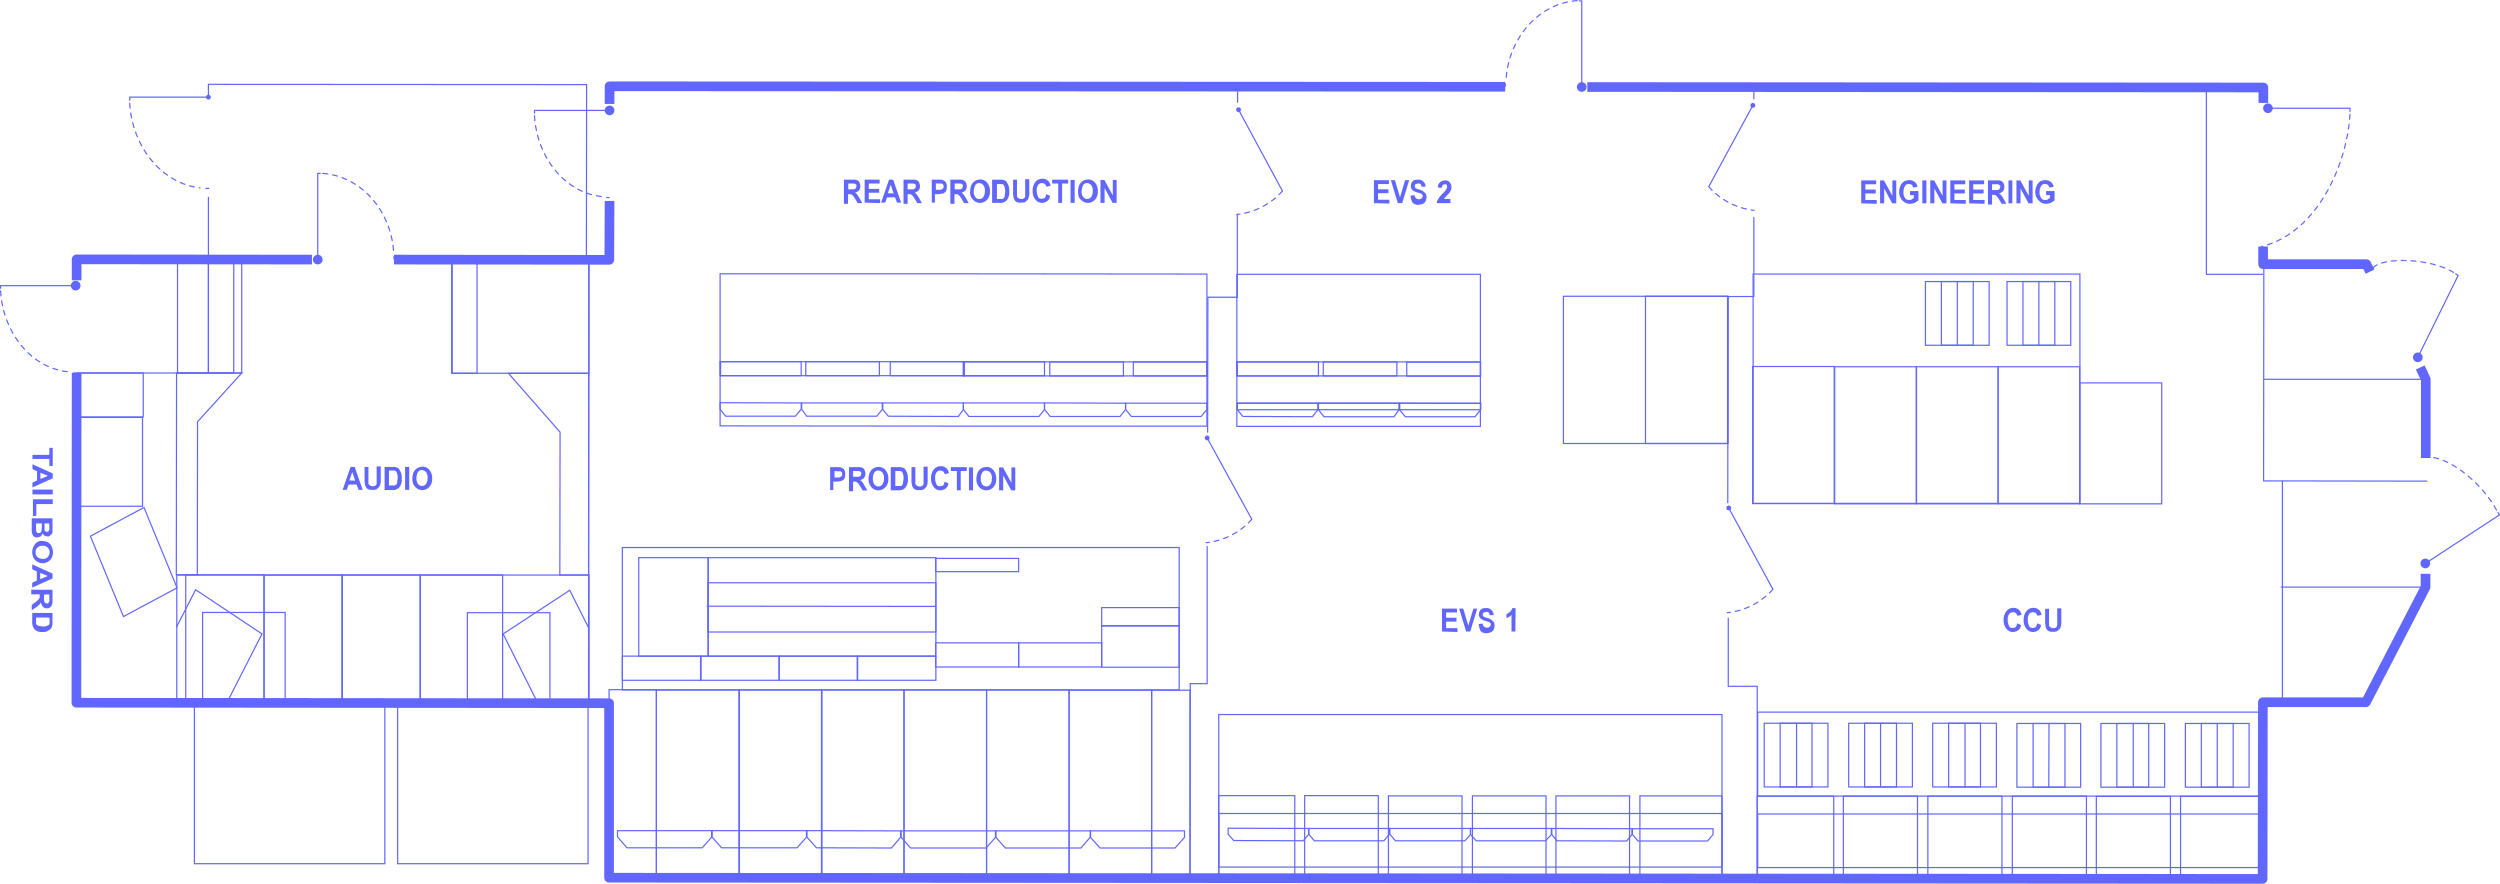 <svg id="_1" data-name=" 1" xmlns="http://www.w3.org/2000/svg" viewBox="0 0 1035.8 366.15"><title>HD7 H</title><line x1="31.35" y1="118.35" x2="31.35" y2="118.35" style="fill:none;stroke:#6166ff;stroke-linecap:round;stroke-linejoin:round;stroke-width:4px"/><line x1="31.35" y1="118.35" x2="0.25" y2="118.35" style="fill:none;stroke:#6166ff;stroke-miterlimit:10;stroke-width:0.5px"/><path d="M118.1,167.8h1" transform="translate(-87.75 -13.25)" style="fill:none;stroke:#6166ff;stroke-linecap:round;stroke-miterlimit:10;stroke-width:0.5px"/><path d="M88,133.8c1,17.7,13,32,28,33.5" transform="translate(-87.75 -13.25)" style="fill:none;stroke:#6166ff;stroke-linecap:round;stroke-miterlimit:10;stroke-width:0.5px;stroke-dasharray:2.047,2.047"/><path d="M88,131.6v1.1" transform="translate(-87.75 -13.25)" style="fill:none;stroke:#6166ff;stroke-linecap:round;stroke-miterlimit:10;stroke-width:0.5px"/><line x1="131.65" y1="107.55" x2="131.65" y2="107.55" style="fill:none;stroke:#6166ff;stroke-linecap:round;stroke-linejoin:round;stroke-width:4px"/><line x1="131.65" y1="107.55" x2="131.65" y2="71.85" style="fill:none;stroke:#6166ff;stroke-miterlimit:10;stroke-width:0.5px"/><path d="M251,119.5v1.1" transform="translate(-87.75 -13.25)" style="fill:none;stroke:#6166ff;stroke-linecap:round;stroke-miterlimit:10;stroke-width:0.5px"/><path d="M221.5,85.1c15.5,1.1,28,14.9,29.3,32" transform="translate(-87.75 -13.25)" style="fill:none;stroke:#6166ff;stroke-linecap:round;stroke-miterlimit:10;stroke-width:0.5px;stroke-dasharray:2.047,2.047"/><path d="M219.4,85.1h1" transform="translate(-87.75 -13.25)" style="fill:none;stroke:#6166ff;stroke-linecap:round;stroke-miterlimit:10;stroke-width:0.5px"/><line x1="252.55" y1="45.75" x2="252.55" y2="45.75" style="fill:none;stroke:#6166ff;stroke-linecap:round;stroke-linejoin:round;stroke-width:4px"/><line x1="252.55" y1="45.75" x2="221.45" y2="45.75" style="fill:none;stroke:#6166ff;stroke-miterlimit:10;stroke-width:0.5px"/><path d="M339.1,95.1h1" transform="translate(-87.75 -13.25)" style="fill:none;stroke:#6166ff;stroke-linecap:round;stroke-miterlimit:10;stroke-width:0.5px"/><path d="M309.2,61.2c1,17.7,13,32,28,33.5" transform="translate(-87.75 -13.25)" style="fill:none;stroke:#6166ff;stroke-linecap:round;stroke-miterlimit:10;stroke-width:0.5px;stroke-dasharray:2.047,2.047"/><path d="M309.2,59v1.1" transform="translate(-87.75 -13.25)" style="fill:none;stroke:#6166ff;stroke-linecap:round;stroke-miterlimit:10;stroke-width:0.5px"/><line x1="655.35" y1="36.05" x2="655.35" y2="36.05" style="fill:none;stroke:#6166ff;stroke-linecap:round;stroke-linejoin:round;stroke-width:4px"/><line x1="655.35" y1="36.05" x2="655.35" y2="0.35" style="fill:none;stroke:#6166ff;stroke-miterlimit:10;stroke-width:0.5px"/><path d="M711.4,47.9V49" transform="translate(-87.75 -13.25)" style="fill:none;stroke:#6166ff;stroke-linecap:round;stroke-miterlimit:10;stroke-width:0.5px"/><path d="M741.2,13.5c-15.5,1.1-28,14.8-29.4,31.9" transform="translate(-87.75 -13.25)" style="fill:none;stroke:#6166ff;stroke-linecap:round;stroke-miterlimit:10;stroke-width:0.5px;stroke-dasharray:2.047,2.047"/><path d="M743.1,13.6h-1" transform="translate(-87.75 -13.25)" style="fill:none;stroke:#6166ff;stroke-linecap:round;stroke-miterlimit:10;stroke-width:0.5px"/><line x1="939.65" y1="44.85" x2="939.65" y2="44.85" style="fill:none;stroke:#6166ff;stroke-linecap:round;stroke-linejoin:round;stroke-width:4px"/><line x1="939.65" y1="44.85" x2="973.65" y2="44.85" style="fill:none;stroke:#6166ff;stroke-miterlimit:10;stroke-width:0.5px"/><path d="M1061.4,60.6c-1,19.3-12.7,48.8-36.6,54.8" transform="translate(-87.75 -13.25)" style="fill:none;stroke:#6166ff;stroke-linecap:round;stroke-miterlimit:10;stroke-width:0.5px;stroke-dasharray:2.047,2.047"/><path d="M1061.4,58.1v1.3" transform="translate(-87.75 -13.25)" style="fill:none;stroke:#6166ff;stroke-linecap:round;stroke-miterlimit:10;stroke-width:0.5px"/><line x1="1001.75" y1="148.05" x2="1001.75" y2="148.05" style="fill:none;stroke:#6166ff;stroke-linecap:round;stroke-linejoin:round;stroke-width:4px"/><line x1="1001.75" y1="148.05" x2="1018.45" y2="114.15" style="fill:none;stroke:#6166ff;stroke-miterlimit:10;stroke-width:0.5px"/><path d="M1104.3,126.1c-9.3-5.8-29.1-6.5-33.2-2" transform="translate(-87.75 -13.25)" style="fill:none;stroke:#6166ff;stroke-linecap:round;stroke-miterlimit:10;stroke-width:0.5px;stroke-dasharray:2.047,2.047"/><path d="M1106.2,127.4c-.2-.2-.6-.4-1-.7" transform="translate(-87.75 -13.25)" style="fill:none;stroke:#6166ff;stroke-linecap:round;stroke-miterlimit:10;stroke-width:0.5px"/><line x1="1004.85" y1="233.45" x2="1004.85" y2="233.45" style="fill:none;stroke:#6166ff;stroke-linecap:round;stroke-linejoin:round;stroke-width:4px"/><line x1="1004.85" y1="233.45" x2="1035.55" y2="213.35" style="fill:none;stroke:#6166ff;stroke-miterlimit:10;stroke-width:0.5px"/><path d="M1122.1,224.6c-5.4-10.4-19-22-28.4-22" transform="translate(-87.75 -13.25)" style="fill:none;stroke:#6166ff;stroke-linecap:round;stroke-miterlimit:10;stroke-width:0.5px;stroke-dasharray:2.047,2.047"/><path d="M1123.3,226.6a5.42,5.42,0,0,1-.6-1.1" transform="translate(-87.75 -13.25)" style="fill:none;stroke:#6166ff;stroke-linecap:round;stroke-miterlimit:10;stroke-width:0.5px"/><line x1="86.35" y1="40.25" x2="86.35" y2="40.25" style="fill:none;stroke:#6166ff;stroke-linecap:round;stroke-linejoin:round;stroke-width:2px"/><line x1="86.35" y1="40.25" x2="53.75" y2="40.25" style="fill:none;stroke:#6166ff;stroke-miterlimit:10;stroke-width:0.5px"/><path d="M173,91.3h1.2" transform="translate(-87.75 -13.25)" style="fill:none;stroke:#6166ff;stroke-linecap:round;stroke-miterlimit:10;stroke-width:0.5px"/><path d="M141.5,56c1,18.4,13.6,33.3,29.1,35.1" transform="translate(-87.75 -13.25)" style="fill:none;stroke:#6166ff;stroke-linecap:round;stroke-miterlimit:10;stroke-width:0.5px;stroke-dasharray:2.047,2.047"/><path d="M141.5,53.5v1.3" transform="translate(-87.75 -13.25)" style="fill:none;stroke:#6166ff;stroke-linecap:round;stroke-miterlimit:10;stroke-width:0.5px"/><line x1="513.15" y1="45.45" x2="513.15" y2="45.45" style="fill:none;stroke:#6166ff;stroke-linecap:round;stroke-linejoin:round;stroke-width:2px"/><line x1="513.15" y1="45.45" x2="531.35" y2="79.15" style="fill:none;stroke:#6166ff;stroke-miterlimit:10;stroke-width:0.5px"/><path d="M619.1,92.4a29.29,29.29,0,0,1-18.9,9.7" transform="translate(-87.75 -13.25)" style="fill:none;stroke:#6166ff;stroke-linecap:round;stroke-miterlimit:10;stroke-width:0.5px;stroke-dasharray:2.047,2.047"/><line x1="500.15" y1="181.45" x2="500.15" y2="181.45" style="fill:none;stroke:#6166ff;stroke-linecap:round;stroke-linejoin:round;stroke-width:2px"/><line x1="500.15" y1="181.45" x2="518.65" y2="215.15" style="fill:none;stroke:#6166ff;stroke-miterlimit:10;stroke-width:0.5px"/><path d="M606.4,228.4a29.29,29.29,0,0,1-18.9,9.7" transform="translate(-87.75 -13.25)" style="fill:none;stroke:#6166ff;stroke-linecap:round;stroke-miterlimit:10;stroke-width:0.5px;stroke-dasharray:2.047,2.047"/><line x1="716.25" y1="210.45" x2="716.25" y2="210.45" style="fill:none;stroke:#6166ff;stroke-linecap:round;stroke-linejoin:round;stroke-width:2px"/><line x1="716.25" y1="210.45" x2="734.55" y2="244.15" style="fill:none;stroke:#6166ff;stroke-miterlimit:10;stroke-width:0.5px"/><path d="M822.3,257.4a29.29,29.29,0,0,1-18.9,9.7" transform="translate(-87.75 -13.25)" style="fill:none;stroke:#6166ff;stroke-linecap:round;stroke-miterlimit:10;stroke-width:0.5px;stroke-dasharray:2.047,2.047"/><line x1="726.25" y1="43.65" x2="726.25" y2="43.65" style="fill:none;stroke:#6166ff;stroke-linecap:round;stroke-linejoin:round;stroke-width:2px"/><line x1="726.25" y1="43.65" x2="707.95" y2="77.35" style="fill:none;stroke:#6166ff;stroke-miterlimit:10;stroke-width:0.5px"/><path d="M795.7,90.6a29.6,29.6,0,0,0,18.8,9.8" transform="translate(-87.75 -13.25)" style="fill:none;stroke:#6166ff;stroke-linecap:round;stroke-miterlimit:10;stroke-width:0.5px;stroke-dasharray:2.047,2.047"/><rect x="477.15" y="285.95" width="15.9" height="77.9" style="fill:none;stroke:#6166ff;stroke-miterlimit:10;stroke-width:0.5px"/><polyline points="129.25 107.55 31.75 107.45 31.75 116.15" style="fill:none;stroke:#6166ff;stroke-linejoin:round;stroke-width:4px"/><polyline points="252.55 83.25 252.45 107.65 163.25 107.55" style="fill:none;stroke:#6166ff;stroke-linejoin:round;stroke-width:4px"/><polyline points="623.65 35.95 252.55 35.75 252.55 43.05" style="fill:none;stroke:#6166ff;stroke-linejoin:round;stroke-width:4px"/><polyline points="937.75 42.65 937.75 36.25 657.65 36.05" style="fill:none;stroke:#6166ff;stroke-linejoin:round;stroke-width:4px"/><polyline points="981.95 112.55 980.45 109.45 937.65 109.45 937.65 102.15" style="fill:none;stroke:#6166ff;stroke-linejoin:round;stroke-width:4px"/><polyline points="1005.05 189.75 1005.05 157.15 1002.75 152.25" style="fill:none;stroke:#6166ff;stroke-linejoin:round;stroke-width:4px"/><polyline points="31.75 154.55 31.65 291.15 252.35 291.35 252.35 363.65 937.45 364.15 937.55 290.95 980.25 290.95 1004.95 243.25 1004.95 237.75" style="fill:none;stroke:#6166ff;stroke-linejoin:round;stroke-width:4px"/><polyline points="728.05 363.95 728.05 284.35 716.05 284.35 716.05 255.95" style="fill:none;stroke:#6166ff;stroke-miterlimit:10;stroke-width:0.5px"/><polyline points="715.85 208.45 715.95 122.85 726.65 122.85 726.65 89.95" style="fill:none;stroke:#6166ff;stroke-miterlimit:10;stroke-width:0.5px"/><rect x="728.25" y="295.05" width="209.7" height="34.8" style="fill:none;stroke:#6166ff;stroke-miterlimit:10;stroke-width:0.5px"/><rect x="905.45" y="299.75" width="26.4" height="26.4" style="fill:none;stroke:#6166ff;stroke-miterlimit:10;stroke-width:0.5px"/><rect x="912.05" y="299.75" width="13.2" height="26.4" style="fill:none;stroke:#6166ff;stroke-miterlimit:10;stroke-width:0.5px"/><line x1="918.65" y1="326.15" x2="918.65" y2="299.75" style="fill:none;stroke:#6166ff;stroke-miterlimit:10;stroke-width:0.5px"/><rect x="903.45" y="329.95" width="34.2" height="34.2" style="fill:none;stroke:#6166ff;stroke-miterlimit:10;stroke-width:0.5px"/><rect x="870.45" y="299.75" width="26.4" height="26.4" style="fill:none;stroke:#6166ff;stroke-miterlimit:10;stroke-width:0.5px"/><rect x="877.05" y="299.75" width="13.2" height="26.4" style="fill:none;stroke:#6166ff;stroke-miterlimit:10;stroke-width:0.5px"/><line x1="883.85" y1="326.15" x2="883.85" y2="299.75" style="fill:none;stroke:#6166ff;stroke-miterlimit:10;stroke-width:0.5px"/><rect x="868.55" y="329.95" width="30.7" height="34.2" style="fill:none;stroke:#6166ff;stroke-miterlimit:10;stroke-width:0.5px"/><rect x="835.65" y="299.75" width="26.4" height="26.4" style="fill:none;stroke:#6166ff;stroke-miterlimit:10;stroke-width:0.5px"/><rect x="842.35" y="299.75" width="13.2" height="26.4" style="fill:none;stroke:#6166ff;stroke-miterlimit:10;stroke-width:0.5px"/><line x1="848.85" y1="326.15" x2="848.95" y2="299.75" style="fill:none;stroke:#6166ff;stroke-miterlimit:10;stroke-width:0.5px"/><rect x="833.75" y="329.85" width="30.7" height="34.2" style="fill:none;stroke:#6166ff;stroke-miterlimit:10;stroke-width:0.5px"/><rect x="800.75" y="299.65" width="26.4" height="26.4" style="fill:none;stroke:#6166ff;stroke-miterlimit:10;stroke-width:0.5px"/><rect x="807.35" y="299.65" width="13.2" height="26.4" style="fill:none;stroke:#6166ff;stroke-miterlimit:10;stroke-width:0.5px"/><line x1="814.15" y1="326.05" x2="814.15" y2="299.65" style="fill:none;stroke:#6166ff;stroke-miterlimit:10;stroke-width:0.5px"/><rect x="797.75" y="116.65" width="26.4" height="26.4" style="fill:none;stroke:#6166ff;stroke-miterlimit:10;stroke-width:0.5px"/><rect x="804.35" y="116.65" width="13.2" height="26.4" style="fill:none;stroke:#6166ff;stroke-miterlimit:10;stroke-width:0.5px"/><line x1="810.95" y1="143.05" x2="810.95" y2="116.65" style="fill:none;stroke:#6166ff;stroke-miterlimit:10;stroke-width:0.5px"/><rect x="831.55" y="116.65" width="26.4" height="26.4" style="fill:none;stroke:#6166ff;stroke-miterlimit:10;stroke-width:0.5px"/><rect x="838.15" y="116.65" width="13.2" height="26.4" style="fill:none;stroke:#6166ff;stroke-miterlimit:10;stroke-width:0.5px"/><line x1="844.75" y1="143.05" x2="844.75" y2="116.65" style="fill:none;stroke:#6166ff;stroke-miterlimit:10;stroke-width:0.5px"/><rect x="798.75" y="329.85" width="30.7" height="34.2" style="fill:none;stroke:#6166ff;stroke-miterlimit:10;stroke-width:0.5px"/><rect x="765.95" y="299.65" width="26.4" height="26.4" style="fill:none;stroke:#6166ff;stroke-miterlimit:10;stroke-width:0.5px"/><rect x="772.55" y="299.65" width="13.2" height="26.4" style="fill:none;stroke:#6166ff;stroke-miterlimit:10;stroke-width:0.5px"/><line x1="779.15" y1="326.05" x2="779.15" y2="299.65" style="fill:none;stroke:#6166ff;stroke-miterlimit:10;stroke-width:0.5px"/><rect x="763.75" y="329.85" width="30.7" height="34.2" style="fill:none;stroke:#6166ff;stroke-miterlimit:10;stroke-width:0.5px"/><rect x="730.95" y="299.65" width="26.4" height="26.4" style="fill:none;stroke:#6166ff;stroke-miterlimit:10;stroke-width:0.5px"/><rect x="737.55" y="299.65" width="13.2" height="26.4" style="fill:none;stroke:#6166ff;stroke-miterlimit:10;stroke-width:0.5px"/><line x1="744.35" y1="326.05" x2="744.35" y2="299.65" style="fill:none;stroke:#6166ff;stroke-miterlimit:10;stroke-width:0.5px"/><rect x="728.05" y="329.85" width="31.7" height="34.2" style="fill:none;stroke:#6166ff;stroke-miterlimit:10;stroke-width:0.5px"/><rect x="728.25" y="337.25" width="209.5" height="22.2" style="fill:none;stroke:#6166ff;stroke-miterlimit:10;stroke-width:0.5px"/><rect x="679.45" y="329.75" width="34" height="34.2" style="fill:none;stroke:#6166ff;stroke-miterlimit:10;stroke-width:0.5px"/><rect x="644.65" y="329.75" width="30.5" height="34.2" style="fill:none;stroke:#6166ff;stroke-miterlimit:10;stroke-width:0.5px"/><rect x="610.05" y="329.75" width="30.5" height="34.2" style="fill:none;stroke:#6166ff;stroke-miterlimit:10;stroke-width:0.5px"/><rect x="575.25" y="329.75" width="30.5" height="34.2" style="fill:none;stroke:#6166ff;stroke-miterlimit:10;stroke-width:0.5px"/><rect x="540.55" y="329.65" width="30.5" height="34.2" style="fill:none;stroke:#6166ff;stroke-miterlimit:10;stroke-width:0.5px"/><rect x="504.95" y="329.65" width="31.5" height="34.2" style="fill:none;stroke:#6166ff;stroke-miterlimit:10;stroke-width:0.5px"/><rect x="504.95" y="337.05" width="208.5" height="22.2" style="fill:none;stroke:#6166ff;stroke-miterlimit:10;stroke-width:0.5px"/><path d="M1033.4,304.2V212.5h-7.8l.1-89.9" transform="translate(-87.75 -13.25)" style="fill:none;stroke:#6166ff;stroke-miterlimit:10;stroke-width:0.5px"/><line x1="1004.95" y1="243.25" x2="944.95" y2="243.25" style="fill:none;stroke:#6166ff;stroke-miterlimit:10;stroke-width:0.5px"/><line x1="1005.65" y1="199.35" x2="945.75" y2="199.25" style="fill:none;stroke:#6166ff;stroke-miterlimit:10;stroke-width:0.5px"/><line x1="1005.05" y1="157.15" x2="937.85" y2="157.15" style="fill:none;stroke:#6166ff;stroke-miterlimit:10;stroke-width:0.5px"/><polyline points="937.65 113.65 914.15 113.65 914.15 36.15 937.75 36.25" style="fill:none;stroke:#6166ff;stroke-miterlimit:10;stroke-width:0.5px"/><rect x="726.35" y="113.55" width="135.4" height="95" style="fill:none;stroke:#6166ff;stroke-miterlimit:10;stroke-width:0.5px"/><rect x="861.65" y="158.65" width="34" height="50.1" style="fill:none;stroke:#6166ff;stroke-miterlimit:10;stroke-width:0.5px"/><rect x="827.85" y="151.95" width="33.8" height="56.8" style="fill:none;stroke:#6166ff;stroke-miterlimit:10;stroke-width:0.5px"/><rect x="794.05" y="151.95" width="33.8" height="56.8" style="fill:none;stroke:#6166ff;stroke-miterlimit:10;stroke-width:0.5px"/><rect x="760.15" y="151.95" width="33.8" height="56.8" style="fill:none;stroke:#6166ff;stroke-miterlimit:10;stroke-width:0.5px"/><rect x="726.15" y="151.85" width="33.8" height="56.8" style="fill:none;stroke:#6166ff;stroke-miterlimit:10;stroke-width:0.5px"/><rect x="647.75" y="122.75" width="68.2" height="61" style="fill:none;stroke:#6166ff;stroke-miterlimit:10;stroke-width:0.5px"/><rect x="681.75" y="122.75" width="34" height="61" style="fill:none;stroke:#6166ff;stroke-miterlimit:10;stroke-width:0.5px"/><rect x="504.95" y="296.05" width="208.5" height="67.9" style="fill:none;stroke:#6166ff;stroke-miterlimit:10;stroke-width:0.5px"/><polygon points="508.85 345.65 511.15 348.25 539.95 348.35 542.25 345.65 542.25 343.25 508.85 343.15 508.85 345.65" style="fill:none;stroke:#6166ff;stroke-miterlimit:10;stroke-width:0.5px"/><polygon points="542.25 345.65 544.55 348.35 573.35 348.35 575.65 345.65 575.65 343.25 542.25 343.25 542.25 345.65" style="fill:none;stroke:#6166ff;stroke-miterlimit:10;stroke-width:0.5px"/><polygon points="575.85 345.65 578.15 348.35 606.95 348.35 609.25 345.75 609.25 343.25 575.85 343.25 575.85 345.65" style="fill:none;stroke:#6166ff;stroke-miterlimit:10;stroke-width:0.5px"/><rect x="582.85" y="150.05" width="30.5" height="5.8" style="fill:none;stroke:#6166ff;stroke-miterlimit:10;stroke-width:0.5px"/><rect x="548.25" y="149.95" width="30.5" height="5.8" style="fill:none;stroke:#6166ff;stroke-miterlimit:10;stroke-width:0.5px"/><rect x="512.65" y="149.95" width="33.6" height="5.8" style="fill:none;stroke:#6166ff;stroke-miterlimit:10;stroke-width:0.5px"/><rect x="512.45" y="149.95" width="101" height="5.8" style="fill:none;stroke:#6166ff;stroke-miterlimit:10;stroke-width:0.5px"/><rect x="512.45" y="113.65" width="100.9" height="63" style="fill:none;stroke:#6166ff;stroke-miterlimit:10;stroke-width:0.5px"/><polygon points="546.05 169.75 546.05 167.05 512.65 167.05 512.65 169.75 514.95 172.55 543.75 172.65 546.05 169.75" style="fill:none;stroke:#6166ff;stroke-miterlimit:10;stroke-width:0.5px"/><rect x="512.65" y="167.05" width="33.6" height="2.7" style="fill:none;stroke:#6166ff;stroke-miterlimit:10;stroke-width:0.5px"/><polygon points="579.65 169.75 579.65 167.05 546.25 167.05 546.25 169.75 548.55 172.65 577.55 172.65 579.65 169.75" style="fill:none;stroke:#6166ff;stroke-miterlimit:10;stroke-width:0.5px"/><rect x="546.25" y="167.05" width="33.6" height="2.7" style="fill:none;stroke:#6166ff;stroke-miterlimit:10;stroke-width:0.5px"/><polygon points="613.45 169.75 613.45 167.15 579.85 167.05 579.85 169.75 582.25 172.65 611.15 172.65 613.45 169.75" style="fill:none;stroke:#6166ff;stroke-miterlimit:10;stroke-width:0.5px"/><rect x="579.85" y="167.05" width="33.6" height="2.7" style="fill:none;stroke:#6166ff;stroke-miterlimit:10;stroke-width:0.5px"/><rect x="469.55" y="149.95" width="30.5" height="5.8" style="fill:none;stroke:#6166ff;stroke-miterlimit:10;stroke-width:0.5px"/><rect x="434.95" y="149.95" width="30.5" height="5.8" style="fill:none;stroke:#6166ff;stroke-miterlimit:10;stroke-width:0.5px"/><rect x="399.15" y="149.85" width="33.6" height="5.8" style="fill:none;stroke:#6166ff;stroke-miterlimit:10;stroke-width:0.5px"/><rect x="399.15" y="149.95" width="101" height="5.8" style="fill:none;stroke:#6166ff;stroke-miterlimit:10;stroke-width:0.5px"/><polygon points="399.15 169.65 401.45 172.55 430.45 172.55 432.75 169.65 432.75 166.95 399.15 166.95 399.15 169.65" style="fill:none;stroke:#6166ff;stroke-miterlimit:10;stroke-width:0.5px"/><polygon points="432.75 169.65 435.15 172.55 464.05 172.55 466.35 169.65 466.35 167.05 432.75 166.95 432.75 169.65" style="fill:none;stroke:#6166ff;stroke-miterlimit:10;stroke-width:0.5px"/><polygon points="466.35 169.65 468.75 172.55 497.65 172.55 500.05 169.65 500.05 167.05 466.35 167.05 466.35 169.65" style="fill:none;stroke:#6166ff;stroke-miterlimit:10;stroke-width:0.5px"/><rect x="368.85" y="149.85" width="30.5" height="5.8" style="fill:none;stroke:#6166ff;stroke-miterlimit:10;stroke-width:0.5px"/><rect x="333.85" y="149.85" width="30.5" height="5.8" style="fill:none;stroke:#6166ff;stroke-miterlimit:10;stroke-width:0.5px"/><rect x="298.35" y="149.85" width="33.6" height="5.8" style="fill:none;stroke:#6166ff;stroke-miterlimit:10;stroke-width:0.5px"/><rect x="298.55" y="149.85" width="101" height="5.8" style="fill:none;stroke:#6166ff;stroke-miterlimit:10;stroke-width:0.5px"/><polygon points="298.35 176.45 399.15 176.55 399.15 176.55 500.05 176.55 500.05 113.55 399.15 113.45 399.15 113.45 298.35 113.45 298.35 176.45" style="fill:none;stroke:#6166ff;stroke-miterlimit:10;stroke-width:0.5px"/><polygon points="298.35 169.55 300.65 172.45 329.55 172.45 331.95 169.55 331.95 166.95 298.35 166.85 298.35 169.55" style="fill:none;stroke:#6166ff;stroke-miterlimit:10;stroke-width:0.5px"/><polygon points="332.15 169.55 334.25 172.45 363.25 172.45 365.55 169.65 365.55 166.95 332.15 166.95 332.15 169.55" style="fill:none;stroke:#6166ff;stroke-miterlimit:10;stroke-width:0.5px"/><polygon points="365.75 169.65 368.05 172.45 397.05 172.55 399.15 169.65 399.15 166.95 365.75 166.95 365.75 169.65" style="fill:none;stroke:#6166ff;stroke-miterlimit:10;stroke-width:0.5px"/><polygon points="609.25 345.75 611.65 348.35 640.35 348.35 642.75 345.75 642.75 343.25 609.25 343.25 609.25 345.75" style="fill:none;stroke:#6166ff;stroke-miterlimit:10;stroke-width:0.5px"/><polygon points="642.95 345.75 645.05 348.35 673.95 348.45 676.15 345.75 676.15 343.35 642.95 343.25 642.95 345.75" style="fill:none;stroke:#6166ff;stroke-miterlimit:10;stroke-width:0.5px"/><polygon points="676.35 345.75 678.65 348.45 707.45 348.45 709.75 345.75 709.75 343.35 676.35 343.35 676.35 345.75" style="fill:none;stroke:#6166ff;stroke-miterlimit:10;stroke-width:0.5px"/><rect x="442.95" y="285.95" width="34.2" height="77.9" style="fill:none;stroke:#6166ff;stroke-miterlimit:10;stroke-width:0.5px"/><rect x="408.75" y="285.85" width="34.2" height="77.9" style="fill:none;stroke:#6166ff;stroke-miterlimit:10;stroke-width:0.5px"/><rect x="374.55" y="285.85" width="34.2" height="77.9" style="fill:none;stroke:#6166ff;stroke-miterlimit:10;stroke-width:0.5px"/><rect x="340.35" y="285.85" width="34.2" height="77.9" style="fill:none;stroke:#6166ff;stroke-miterlimit:10;stroke-width:0.5px"/><rect x="306.35" y="285.85" width="34.2" height="77.9" style="fill:none;stroke:#6166ff;stroke-miterlimit:10;stroke-width:0.5px"/><rect x="271.95" y="285.85" width="34.2" height="77.9" style="fill:none;stroke:#6166ff;stroke-miterlimit:10;stroke-width:0.5px"/><rect x="252.35" y="285.75" width="19.6" height="77.9" style="fill:none;stroke:#6166ff;stroke-miterlimit:10;stroke-width:0.5px"/><polyline points="493.05 363.85 493.15 283.25 500.15 283.25 500.15 226.25" style="fill:none;stroke:#6166ff;stroke-miterlimit:10;stroke-width:0.5px"/><line x1="512.75" y1="42.55" x2="512.75" y2="35.95" style="fill:none;stroke:#6166ff;stroke-miterlimit:10;stroke-width:0.5px"/><polyline points="500.35 179.25 500.45 123.15 512.65 123.15 512.65 88.95" style="fill:none;stroke:#6166ff;stroke-miterlimit:10;stroke-width:0.5px"/><polygon points="294.85 346.85 294.85 344.15 255.85 344.15 255.85 346.75 259.75 351.25 290.95 351.25 294.85 346.85" style="fill:none;stroke:#6166ff;stroke-miterlimit:10;stroke-width:0.5px"/><polygon points="334.15 346.85 334.15 344.15 295.05 344.15 295.05 346.85 298.95 351.25 330.25 351.25 334.15 346.85" style="fill:none;stroke:#6166ff;stroke-miterlimit:10;stroke-width:0.5px"/><polygon points="373.15 346.85 373.15 344.25 334.35 344.15 334.35 346.85 338.25 351.25 369.35 351.35 373.15 346.85" style="fill:none;stroke:#6166ff;stroke-miterlimit:10;stroke-width:0.5px"/><polygon points="412.45 346.95 412.45 344.25 373.35 344.25 373.35 346.85 377.25 351.35 408.55 351.35 412.45 346.95" style="fill:none;stroke:#6166ff;stroke-miterlimit:10;stroke-width:0.5px"/><polygon points="451.65 346.95 451.75 344.25 412.65 344.25 412.65 346.95 416.55 351.35 447.85 351.35 451.65 346.95" style="fill:none;stroke:#6166ff;stroke-miterlimit:10;stroke-width:0.5px"/><polygon points="490.75 346.95 490.75 344.25 451.85 344.25 451.85 346.95 455.75 351.35 486.85 351.35 490.75 346.95" style="fill:none;stroke:#6166ff;stroke-miterlimit:10;stroke-width:0.5px"/><rect x="257.85" y="226.85" width="230.7" height="59" style="fill:none;stroke:#6166ff;stroke-miterlimit:10;stroke-width:0.5px"/><rect x="257.85" y="271.85" width="32.6" height="10" style="fill:none;stroke:#6166ff;stroke-miterlimit:10;stroke-width:0.5px"/><rect x="290.25" y="271.85" width="32.6" height="10" style="fill:none;stroke:#6166ff;stroke-miterlimit:10;stroke-width:0.5px"/><rect x="322.75" y="271.85" width="32.6" height="10" style="fill:none;stroke:#6166ff;stroke-miterlimit:10;stroke-width:0.5px"/><rect x="355.15" y="271.85" width="32.6" height="10" style="fill:none;stroke:#6166ff;stroke-miterlimit:10;stroke-width:0.5px"/><rect x="264.65" y="231.05" width="28.8" height="40.8" style="fill:none;stroke:#6166ff;stroke-miterlimit:10;stroke-width:0.5px"/><rect x="293.35" y="231.05" width="94.4" height="40.8" style="fill:none;stroke:#6166ff;stroke-miterlimit:10;stroke-width:0.5px"/><rect x="293.35" y="241.45" width="94.4" height="20.4" style="fill:none;stroke:#6166ff;stroke-miterlimit:10;stroke-width:0.5px"/><line x1="292.85" y1="251.15" x2="387.85" y2="251.25" style="fill:none;stroke:#6166ff;stroke-miterlimit:10;stroke-width:0.5px"/><rect x="387.65" y="266.35" width="34.4" height="10" style="fill:none;stroke:#6166ff;stroke-miterlimit:10;stroke-width:0.5px"/><rect x="387.65" y="231.35" width="34.4" height="5.5" style="fill:none;stroke:#6166ff;stroke-miterlimit:10;stroke-width:0.5px"/><rect x="422.05" y="266.35" width="34.4" height="10" style="fill:none;stroke:#6166ff;stroke-miterlimit:10;stroke-width:0.5px"/><rect x="456.45" y="259.35" width="32.1" height="17.1" style="fill:none;stroke:#6166ff;stroke-miterlimit:10;stroke-width:0.5px"/><rect x="456.45" y="251.75" width="32.1" height="7.5" style="fill:none;stroke:#6166ff;stroke-miterlimit:10;stroke-width:0.5px"/><rect x="73.25" y="238.25" width="170.8" height="53" style="fill:none;stroke:#6166ff;stroke-miterlimit:10;stroke-width:0.5px"/><line x1="243.85" y1="291.35" x2="243.95" y2="107.65" style="fill:none;stroke:#6166ff;stroke-miterlimit:10;stroke-width:0.5px"/><rect x="187.35" y="107.85" width="56.7" height="46.8" style="fill:none;stroke:#6166ff;stroke-miterlimit:10;stroke-width:0.5px"/><rect x="187.15" y="107.85" width="10.5" height="46.8" style="fill:none;stroke:#6166ff;stroke-miterlimit:10;stroke-width:0.5px"/><polygon points="243.95 154.65 243.85 238.25 231.95 238.25 232.05 179.05 210.65 154.65 243.95 154.65" style="fill:none;stroke:#6166ff;stroke-miterlimit:10;stroke-width:0.5px"/><polyline points="31.75 154.55 100.15 154.55 100.15 107.55 31.75 107.45" style="fill:none;stroke:#6166ff;stroke-miterlimit:10;stroke-width:0.5px"/><rect x="86.35" y="107.75" width="10.5" height="46.8" style="fill:none;stroke:#6166ff;stroke-miterlimit:10;stroke-width:0.5px"/><rect x="73.55" y="107.75" width="12.8" height="46.8" style="fill:none;stroke:#6166ff;stroke-miterlimit:10;stroke-width:0.5px"/><polygon points="73.15 154.55 73.05 238.15 81.75 238.15 81.85 174.75 100.15 154.55 73.15 154.55" style="fill:none;stroke:#6166ff;stroke-miterlimit:10;stroke-width:0.5px"/><rect x="31.25" y="172.95" width="27.8" height="36.8" style="fill:none;stroke:#6166ff;stroke-miterlimit:10;stroke-width:0.5px"/><polygon points="59.65 210.25 73.35 243.55 51.15 255.45 37.45 222.15 59.65 210.25" style="fill:none;stroke:#6166ff;stroke-miterlimit:10;stroke-width:0.5px"/><rect x="31.55" y="154.55" width="27.8" height="18.2" style="fill:none;stroke:#6166ff;stroke-miterlimit:10;stroke-width:0.5px"/><rect x="83.95" y="253.75" width="34.2" height="37.5" style="fill:none;stroke:#6166ff;stroke-miterlimit:10;stroke-width:0.5px"/><rect x="193.65" y="253.85" width="34.2" height="37.5" style="fill:none;stroke:#6166ff;stroke-miterlimit:10;stroke-width:0.5px"/><polyline points="73.05 259.95 81.05 244.35 108.55 262.65 93.95 291.25" style="fill:none;stroke:#6166ff;stroke-miterlimit:10;stroke-width:0.5px"/><polyline points="243.85 260.05 236.05 244.55 208.45 262.65 222.85 291.35" style="fill:none;stroke:#6166ff;stroke-miterlimit:10;stroke-width:0.5px"/><rect x="76.95" y="238.15" width="32.5" height="53" style="fill:none;stroke:#6166ff;stroke-miterlimit:10;stroke-width:0.5px"/><rect x="109.35" y="238.25" width="32.5" height="53" style="fill:none;stroke:#6166ff;stroke-miterlimit:10;stroke-width:0.5px"/><rect x="141.65" y="238.25" width="32.5" height="53" style="fill:none;stroke:#6166ff;stroke-miterlimit:10;stroke-width:0.5px"/><rect x="174.05" y="238.25" width="34.2" height="53" style="fill:none;stroke:#6166ff;stroke-miterlimit:10;stroke-width:0.5px"/><rect x="164.75" y="291.05" width="78.9" height="66.8" style="fill:none;stroke:#6166ff;stroke-miterlimit:10;stroke-width:0.5px"/><rect x="80.55" y="291.05" width="78.9" height="66.8" style="fill:none;stroke:#6166ff;stroke-miterlimit:10;stroke-width:0.5px"/><polyline points="86.35 40.05 86.35 34.95 243.05 35.05 242.95 107.65" style="fill:none;stroke:#6166ff;stroke-miterlimit:10;stroke-width:0.5px"/><polyline points="129.25 107.55 86.35 107.55 86.35 81.55" style="fill:none;stroke:#6166ff;stroke-miterlimit:10;stroke-width:0.5px"/><line x1="726.65" y1="41.15" x2="726.65" y2="36.05" style="fill:none;stroke:#6166ff;stroke-miterlimit:10;stroke-width:0.5px"/><g style="isolation:isolate"><path d="M923.5,271.5l1.6.7a3.13,3.13,0,0,1-1.2,2.2,4,4,0,0,1-2.1.7,3.23,3.23,0,0,1-2.7-1.3,5.05,5.05,0,0,1-1.2-3.6,5.59,5.59,0,0,1,1.2-3.8,3.6,3.6,0,0,1,2.9-1.3,3.25,3.25,0,0,1,2.5,1.1,3.36,3.36,0,0,1,.8,1.8l-1.7.4a5.42,5.42,0,0,0-.6-1.1,2.14,2.14,0,0,0-1.2-.4,2,2,0,0,0-1.6.7,3.65,3.65,0,0,0-.6,2.4,5.4,5.4,0,0,0,.6,2.7c.4.7.8.7,1.6.7a2.84,2.84,0,0,0,1.2-.4A5.27,5.27,0,0,0,923.5,271.5Z" transform="translate(-87.75 -13.25)" style="fill:#6166ff"/><path d="M931.8,271.5l1.6.7a3.13,3.13,0,0,1-1.2,2.2,4,4,0,0,1-2.1.7,3.23,3.23,0,0,1-2.7-1.3,5.05,5.05,0,0,1-1.2-3.6,5.59,5.59,0,0,1,1.2-3.8,3.6,3.6,0,0,1,2.9-1.3,3.25,3.25,0,0,1,2.5,1.1,3.36,3.36,0,0,1,.8,1.8l-1.7.4a5.42,5.42,0,0,0-.6-1.1,2.14,2.14,0,0,0-1.2-.4,2,2,0,0,0-1.6.7,3.65,3.65,0,0,0-.6,2.4,5.4,5.4,0,0,0,.6,2.7c.4.7.8.7,1.6.7a2.84,2.84,0,0,0,1.2-.4A5.27,5.27,0,0,0,931.8,271.5Z" transform="translate(-87.75 -13.25)" style="fill:#6166ff"/><path d="M935,265.5h1.7v6.7a1,1,0,0,0,.6.9,1.69,1.69,0,0,0,1.2.4,1.47,1.47,0,0,0,1.2-.4c.4-.4.4-.4.4-.9v-6.9h1.7v5.1a7.22,7.22,0,0,1-.2,2.4c-.2.4-.2.9-.6,1.1s-.6.7-1,.9a3.9,3.9,0,0,1-1.6.2,3.69,3.69,0,0,1-1.7-.2c-.3-.2-.8-.4-1-.9a2.46,2.46,0,0,1-.4-1.1,7.22,7.22,0,0,1-.2-2.4v-4.9Z" transform="translate(-87.75 -13.25)" style="fill:#6166ff"/></g><g style="isolation:isolate"><path d="M431.7,216.3v-9.5h2.7c1,0,1.7,0,1.9.2.4.2,1,.4,1.2.9a2.56,2.56,0,0,1,.4,1.8,3.9,3.9,0,0,1-.2,1.6,1.76,1.76,0,0,1-.8.9,1.53,1.53,0,0,1-1,.4c-.4,0-1,.2-1.7.2H433v3.5Zm1.8-7.9v2.7h1c.6,0,1.2,0,1.4-.2s.4-.2.6-.4a.84.84,0,0,0,.2-.7c0-.4,0-.7-.2-.9s-.4-.4-.6-.4h-1.2Z" transform="translate(-87.75 -13.25)" style="fill:#6166ff"/><path d="M439.5,216.3v-9.5H443a4.21,4.21,0,0,1,1.9.2,1.76,1.76,0,0,1,1,.9,3.41,3.41,0,0,1,.4,1.6,2.79,2.79,0,0,1-.6,1.8,4.17,4.17,0,0,1-1.6.9,2.71,2.71,0,0,1,1,.9,11.91,11.91,0,0,1,1,1.6l1,1.8h-1.9l-1.2-2a5.81,5.81,0,0,0-1-1.3c-.2-.2-.4-.2-.6-.4h-1.2v4h-1.7Zm1.7-5.5h1.2c.8,0,1.4,0,1.6-.2s.4-.2.4-.4.2-.4.2-.7,0-.7-.2-.7c-.2-.2-.4-.2-.6-.4h-2.6Z" transform="translate(-87.75 -13.25)" style="fill:#6166ff"/><path d="M447.6,211.7a8,8,0,0,1,.4-2.4,4.58,4.58,0,0,1,.8-1.3,4.7,4.7,0,0,1,1.2-.9,5.93,5.93,0,0,1,1.7-.4,3.6,3.6,0,0,1,2.9,1.3,5.05,5.05,0,0,1,1.2,3.6,4.64,4.64,0,0,1-1.2,3.5,3.93,3.93,0,0,1-2.9,1.3,3.6,3.6,0,0,1-2.9-1.3A4.7,4.7,0,0,1,447.6,211.7Zm1.8-.2a3.65,3.65,0,0,0,.6,2.4,2.06,2.06,0,0,0,3.4,0,4.27,4.27,0,0,0,.6-2.4,3.65,3.65,0,0,0-.6-2.4,2.59,2.59,0,0,0-1.7-.9,1.77,1.77,0,0,0-1.7.9A4,4,0,0,0,449.4,211.5Z" transform="translate(-87.75 -13.25)" style="fill:#6166ff"/><path d="M457,206.8h3.1a3.44,3.44,0,0,1,1.6.2c.6.2,1,.4,1.2.9a7.88,7.88,0,0,1,.8,1.6,7.5,7.5,0,0,1,.2,2.2,5,5,0,0,1-1.2,3.8c-.4.2-.8.7-1.2.7a3.44,3.44,0,0,1-1.6.2h-3.1v-9.5Zm1.7,1.6v6.2h2.2c.2,0,.6-.2.6-.4a1.1,1.1,0,0,0,.4-.9c0-.4.2-1.1.2-1.8a5,5,0,0,0-.2-1.8c-.2-.4-.2-.7-.4-.9a1,1,0,0,0-.8-.4h-2Z" transform="translate(-87.75 -13.25)" style="fill:#6166ff"/><path d="M465.3,206.8H467v6.7a1,1,0,0,0,.6.9,1.69,1.69,0,0,0,1.2.4,1.47,1.47,0,0,0,1.2-.4c.4-.4.4-.4.4-.9v-6.9h1.7v5.1a7.22,7.22,0,0,1-.2,2.4c-.2.4-.2.9-.6,1.1a4.5,4.5,0,0,1-1,.9,3.9,3.9,0,0,1-1.6.2,3.69,3.69,0,0,1-1.7-.2,1.76,1.76,0,0,1-1-.9,2.46,2.46,0,0,1-.4-1.1,7.22,7.22,0,0,1-.2-2.4v-4.9Z" transform="translate(-87.75 -13.25)" style="fill:#6166ff"/><path d="M479.1,212.8l1.6.7a3.13,3.13,0,0,1-1.2,2.2,4,4,0,0,1-2.1.7,3.23,3.23,0,0,1-2.7-1.3,5.05,5.05,0,0,1-1.2-3.6,5.59,5.59,0,0,1,1.2-3.8,3.6,3.6,0,0,1,2.9-1.3,3.25,3.25,0,0,1,2.5,1.1,3.36,3.36,0,0,1,.8,1.8l-1.7.4a5.42,5.42,0,0,0-.6-1.1,2.84,2.84,0,0,0-1.2-.4,2,2,0,0,0-1.6.7,3.65,3.65,0,0,0-.6,2.4,5.4,5.4,0,0,0,.6,2.7c.4.7.8.7,1.6.7a2.84,2.84,0,0,0,1.2-.4A4.37,4.37,0,0,0,479.1,212.8Z" transform="translate(-87.75 -13.25)" style="fill:#6166ff"/><path d="M484.2,216.4v-8h-2.5v-1.6h6.6v1.6h-2.5v8Z" transform="translate(-87.75 -13.25)" style="fill:#6166ff"/><path d="M489.2,216.4v-9.5h1.7v9.5Z" transform="translate(-87.75 -13.25)" style="fill:#6166ff"/><path d="M492.3,211.7a8,8,0,0,1,.4-2.4,4.58,4.58,0,0,1,.8-1.3,4.7,4.7,0,0,1,1.2-.9,5.93,5.93,0,0,1,1.7-.4,3.6,3.6,0,0,1,2.9,1.3,5.05,5.05,0,0,1,1.2,3.6,4.64,4.64,0,0,1-1.2,3.5,3.88,3.88,0,0,1-5.8,0A4.55,4.55,0,0,1,492.3,211.7Zm1.8-.2a3.65,3.65,0,0,0,.6,2.4,2.06,2.06,0,0,0,3.4,0,4.27,4.27,0,0,0,.6-2.4,3.65,3.65,0,0,0-.6-2.4,2.59,2.59,0,0,0-1.7-.9,1.77,1.77,0,0,0-1.7.9A4,4,0,0,0,494.1,211.5Z" transform="translate(-87.75 -13.25)" style="fill:#6166ff"/><path d="M501.7,216.4v-9.5h1.6l3.5,6.4v-6.4h1.6v9.5h-1.7l-3.3-6.2v6.2Z" transform="translate(-87.75 -13.25)" style="fill:#6166ff"/></g><g style="isolation:isolate"><path d="M437.4,97.2V87.7h3.5a4.21,4.21,0,0,1,1.9.2,1.76,1.76,0,0,1,1,.9,3.77,3.77,0,0,1,.4,1.6,2.79,2.79,0,0,1-.6,1.8,4.17,4.17,0,0,1-1.6.9,2.71,2.71,0,0,1,1,.9,11.91,11.91,0,0,1,1,1.6l1,1.8h-1.9l-1.2-2a5.81,5.81,0,0,0-1-1.3c-.2-.2-.4-.2-.6-.4h-1.2v4h-1.7Zm1.8-5.5h1.2c.8,0,1.4,0,1.6-.2s.4-.2.4-.4.2-.4.2-.7,0-.7-.2-.7c-.2-.2-.4-.2-.6-.4h-2.6Z" transform="translate(-87.75 -13.25)" style="fill:#6166ff"/><path d="M446,97.2V87.7h6.2v1.6h-4.5v2.2H452v1.6h-4.3v2.7h4.7v1.6Z" transform="translate(-87.75 -13.25)" style="fill:#6166ff"/><path d="M461.1,97.2h-1.7l-.8-2.2h-3.3l-.8,2.2h-1.7l3.3-9.5h1.7ZM458,93.4l-1.2-3.6-1.2,3.5Z" transform="translate(-87.75 -13.25)" style="fill:#6166ff"/><path d="M462.1,97.2V87.7h3.5a4.21,4.21,0,0,1,1.9.2,1.76,1.76,0,0,1,1,.9,3.41,3.41,0,0,1,.4,1.6,2.79,2.79,0,0,1-.6,1.8,4.17,4.17,0,0,1-1.6.9,2.71,2.71,0,0,1,1,.9,11.91,11.91,0,0,1,1,1.6l1,1.8h-1.9l-1.2-2a5.81,5.81,0,0,0-1-1.3c-.2-.2-.4-.2-.6-.4h-1.2v4h-1.7Zm1.7-5.5H465c.8,0,1.4,0,1.6-.2s.4-.2.4-.4.2-.4.2-.7,0-.7-.2-.7c-.2-.2-.4-.2-.6-.4h-2.6Z" transform="translate(-87.75 -13.25)" style="fill:#6166ff"/><path d="M473.8,97.2V87.7h2.7c1,0,1.7,0,1.9.2.4.2,1,.4,1.2.9a2.56,2.56,0,0,1,.4,1.8,3.9,3.9,0,0,1-.2,1.6,1.76,1.76,0,0,1-.8.9,1.53,1.53,0,0,1-1,.4c-.4,0-1,.2-1.7.2h-1.2v3.5Zm1.7-8v2.7h1c.6,0,1.2,0,1.4-.2s.4-.2.6-.4a.84.84,0,0,0,.2-.7c0-.4,0-.7-.2-.9s-.4-.4-.6-.4h-1.2Z" transform="translate(-87.75 -13.25)" style="fill:#6166ff"/><path d="M481.5,97.2V87.7H485a4.21,4.21,0,0,1,1.9.2c.3.2.8.4,1,.9a3.77,3.77,0,0,1,.4,1.6,2.79,2.79,0,0,1-.6,1.8,4.17,4.17,0,0,1-1.6.9,2.71,2.71,0,0,1,1,.9,11.91,11.91,0,0,1,1,1.6l1,1.8h-1.9l-1.2-2a5.81,5.81,0,0,0-1-1.3c-.2-.2-.4-.2-.6-.4h-1.2v4h-1.7Zm1.8-5.5h1.2c.8,0,1.4,0,1.6-.2s.4-.2.4-.4.2-.4.2-.7,0-.7-.2-.7c-.2-.2-.4-.2-.6-.4h-2.6Z" transform="translate(-87.75 -13.25)" style="fill:#6166ff"/><path d="M489.7,92.6a8,8,0,0,1,.4-2.4,4.58,4.58,0,0,1,.8-1.3,4.7,4.7,0,0,1,1.2-.9,5.93,5.93,0,0,1,1.7-.4,3.6,3.6,0,0,1,2.9,1.3,5.05,5.05,0,0,1,1.2,3.6,4.64,4.64,0,0,1-1.2,3.5,3.88,3.88,0,0,1-5.8,0A4.11,4.11,0,0,1,489.7,92.6Zm1.5-.2a3.65,3.65,0,0,0,.6,2.4,1.77,1.77,0,0,0,1.7.9,1.86,1.86,0,0,0,1.7-.9,4.27,4.27,0,0,0,.6-2.4,3.65,3.65,0,0,0-.6-2.4,2.59,2.59,0,0,0-1.7-.9,1.77,1.77,0,0,0-1.7.9A6.42,6.42,0,0,0,491.2,92.4Z" transform="translate(-87.75 -13.25)" style="fill:#6166ff"/><path d="M499,87.7h3.1a3.44,3.44,0,0,1,1.6.2c.6.2,1,.4,1.2.9a11.88,11.88,0,0,1,.8,1.6,7.5,7.5,0,0,1,.2,2.2,5,5,0,0,1-1.2,3.8c-.4.2-.8.7-1.2.7a3.44,3.44,0,0,1-1.6.2h-3.1V87.8Zm1.8,1.6v6.4H503c.2,0,.6-.2.6-.4a1.1,1.1,0,0,0,.4-.9c0-.4.2-1.1.2-1.8a5,5,0,0,0-.2-1.8c-.2-.5-.2-.7-.4-.9a1,1,0,0,0-.8-.4h-2Z" transform="translate(-87.75 -13.25)" style="fill:#6166ff"/><path d="M507.4,87.7h1.7v6.7a1,1,0,0,0,.6.9,1.69,1.69,0,0,0,1.2.4,1.47,1.47,0,0,0,1.2-.4c.4-.4.4-.4.4-.9V87.5h1.7v5.1A7.22,7.22,0,0,1,514,95c-.2.4-.2.9-.6,1.1a4.5,4.5,0,0,1-1,.9,3.9,3.9,0,0,1-1.6.2,3.69,3.69,0,0,1-1.7-.2,1.76,1.76,0,0,1-1-.9c-.2-.5-.4-.7-.4-1.1a7.22,7.22,0,0,1-.2-2.4V87.7Z" transform="translate(-87.75 -13.25)" style="fill:#6166ff"/><path d="M521.2,93.7l1.6.7a3.13,3.13,0,0,1-1.2,2.2,4,4,0,0,1-2.1.7,3.23,3.23,0,0,1-2.7-1.3,5.05,5.05,0,0,1-1.2-3.6,5.59,5.59,0,0,1,1.2-3.8,3.6,3.6,0,0,1,2.9-1.3,3.25,3.25,0,0,1,2.5,1.1,3.36,3.36,0,0,1,.8,1.8l-1.7.4a5.42,5.42,0,0,0-.6-1.1,2.84,2.84,0,0,0-1.2-.4,2,2,0,0,0-1.6.7,3.65,3.65,0,0,0-.6,2.4,5.4,5.4,0,0,0,.6,2.7c.4.7.8.7,1.6.7a2.84,2.84,0,0,0,1.2-.4A4.37,4.37,0,0,0,521.2,93.7Z" transform="translate(-87.75 -13.25)" style="fill:#6166ff"/><path d="M526.2,97.3v-8h-2.5V87.7h6.6v1.6h-2.5v8Z" transform="translate(-87.75 -13.25)" style="fill:#6166ff"/><path d="M531.3,97.3V87.8H533v9.5Z" transform="translate(-87.75 -13.25)" style="fill:#6166ff"/><path d="M534.4,92.6a8,8,0,0,1,.4-2.4,4.58,4.58,0,0,1,.8-1.3,4.7,4.7,0,0,1,1.2-.9,5.93,5.93,0,0,1,1.7-.4,3.6,3.6,0,0,1,2.9,1.3,5.05,5.05,0,0,1,1.2,3.6,4.64,4.64,0,0,1-1.2,3.5,3.88,3.88,0,0,1-5.8,0C534.6,95.3,534.4,93.9,534.4,92.6Zm1.5-.2a3.65,3.65,0,0,0,.6,2.4,2.06,2.06,0,0,0,3.4,0,4.27,4.27,0,0,0,.6-2.4,3.65,3.65,0,0,0-.6-2.4,2.59,2.59,0,0,0-1.7-.9,1.77,1.77,0,0,0-1.7.9A6.42,6.42,0,0,0,535.9,92.4Z" transform="translate(-87.75 -13.25)" style="fill:#6166ff"/><path d="M543.7,97.3V87.8h1.6l3.5,6.4V87.8h1.6v9.5h-1.7l-3.3-6.2v6.2Z" transform="translate(-87.75 -13.25)" style="fill:#6166ff"/></g><g style="isolation:isolate"><path d="M858.9,97.5V88h6.2v1.6h-4.5v2.2h4.3v1.6h-4.3v2.7h4.7v1.6Z" transform="translate(-87.75 -13.25)" style="fill:#6166ff"/><path d="M866.7,97.5V88h1.6l3.5,6.4V88h1.6v9.5h-1.7l-3.3-6.2v6.2Z" transform="translate(-87.75 -13.25)" style="fill:#6166ff"/><path d="M879.1,94V92.4h3.5v3.8a5.5,5.5,0,0,1-1.6,1.1,7.19,7.19,0,0,1-1.9.4,3.89,3.89,0,0,1-2.3-.7,4,4,0,0,1-1.6-1.8,5,5,0,0,1-.6-2.4,6.6,6.6,0,0,1,.6-2.7,4.72,4.72,0,0,1,1.6-1.8,5.85,5.85,0,0,1,1.9-.4,3.33,3.33,0,0,1,2.3.7,3.12,3.12,0,0,1,1.2,2l-1.7.4a5.42,5.42,0,0,0-.6-1.1,2.14,2.14,0,0,0-1.2-.4,1.6,1.6,0,0,0-1.7.9,4.27,4.27,0,0,0-.6,2.4,3.65,3.65,0,0,0,.6,2.4,1.77,1.77,0,0,0,1.7.9,1.5,1.5,0,0,0,1-.2,6.07,6.07,0,0,0,1-.7V94.1h-1.6Z" transform="translate(-87.75 -13.25)" style="fill:#6166ff"/><path d="M884.2,97.5V88h1.7v9.5Z" transform="translate(-87.75 -13.25)" style="fill:#6166ff"/><path d="M887.5,97.5V88h1.6l3.5,6.4V88h1.6v9.5h-1.7l-3.3-6.2v6.2Z" transform="translate(-87.75 -13.25)" style="fill:#6166ff"/><path d="M895.8,97.5V88H902v1.6h-4.5v2.2h4.3v1.6h-4.3v2.7h4.7v1.6Z" transform="translate(-87.75 -13.25)" style="fill:#6166ff"/><path d="M903.6,97.5V88h6.2v1.6h-4.5v2.2h4.3v1.6h-4.3v2.7H910v1.6Z" transform="translate(-87.75 -13.25)" style="fill:#6166ff"/><path d="M911.4,97.5V88h3.5a4.21,4.21,0,0,1,1.9.2,1.76,1.76,0,0,1,1,.9,3.41,3.41,0,0,1,.4,1.6,2.79,2.79,0,0,1-.6,1.8,4.17,4.17,0,0,1-1.6.9,2.71,2.71,0,0,1,1,.9,7.42,7.42,0,0,1,1,1.6l1,1.8h-1.9l-1.2-2a5.81,5.81,0,0,0-1-1.3c-.2-.2-.4-.2-.6-.4h-1.2v4h-1.7Zm1.7-5.5h1.2c.8,0,1.4,0,1.6-.2s.4-.2.4-.4.2-.4.2-.7,0-.7-.2-.7-.4-.2-.6-.4h-2.6Z" transform="translate(-87.75 -13.25)" style="fill:#6166ff"/><path d="M919.9,97.5V88h1.6v9.5Z" transform="translate(-87.75 -13.25)" style="fill:#6166ff"/><path d="M923.2,97.5V88h1.6l3.5,6.4V88h1.6v9.5h-1.7l-3.3-6.2v6.2Z" transform="translate(-87.75 -13.25)" style="fill:#6166ff"/><path d="M935.5,94V92.4H939v3.8a5.5,5.5,0,0,1-1.6,1.1,7.19,7.19,0,0,1-1.9.4,3.89,3.89,0,0,1-2.3-.7,5.48,5.48,0,0,1-1.6-1.8,5,5,0,0,1-.6-2.4,6.6,6.6,0,0,1,.6-2.7,4.72,4.72,0,0,1,1.6-1.8,5.85,5.85,0,0,1,1.9-.4,3.33,3.33,0,0,1,2.3.7,3.12,3.12,0,0,1,1.2,2l-1.7.4a5.42,5.42,0,0,0-.6-1.1,2.14,2.14,0,0,0-1.2-.4,1.6,1.6,0,0,0-1.7.9,4.27,4.27,0,0,0-.6,2.4,3.65,3.65,0,0,0,.6,2.4,1.77,1.77,0,0,0,1.7.9,1.5,1.5,0,0,0,1-.2,6.07,6.07,0,0,0,1-.7V94.1h-1.6Z" transform="translate(-87.75 -13.25)" style="fill:#6166ff"/></g><g style="isolation:isolate"><path d="M657,97.4V87.9h6.2v1.6h-4.5v2.2H663v1.6h-4.3V96h4.7v1.6Z" transform="translate(-87.75 -13.25)" style="fill:#6166ff"/><path d="M666.9,97.4,664,87.9h1.7l2.1,7.1,2.1-7.1h1.7l-2.9,9.5Z" transform="translate(-87.75 -13.25)" style="fill:#6166ff"/><path d="M672.2,94.3l1.6-.2a3.12,3.12,0,0,0,.6,1.3,2.14,2.14,0,0,0,1.2.4,1.69,1.69,0,0,0,1.2-.4,1.8,1.8,0,0,0,.4-.9,1.08,1.08,0,0,0-.2-.7c-.2-.2-.4-.2-.6-.4-.2,0-.6-.2-1.4-.4a4.73,4.73,0,0,1-1.9-.9,2.21,2.21,0,0,1-.8-2,3.26,3.26,0,0,1,.4-1.3,2.19,2.19,0,0,1,1-.9,3.9,3.9,0,0,1,1.6-.2,2.7,2.7,0,0,1,2.3.9,2.87,2.87,0,0,1,.8,2h-1.7a1.82,1.82,0,0,0-.4-1.1,1.5,1.5,0,0,0-1-.2,2.14,2.14,0,0,0-1.2.4.84.84,0,0,0-.2.7,1.08,1.08,0,0,0,.2.7,6.42,6.42,0,0,0,1.6.7,3.92,3.92,0,0,1,1.7.7c.3.3.8.7,1,.9a3.41,3.41,0,0,1,.4,1.6,5.35,5.35,0,0,1-.4,1.6,2.18,2.18,0,0,1-1.2,1.1,5.93,5.93,0,0,1-1.7.4,3.11,3.11,0,0,1-2.5-.9A6.69,6.69,0,0,1,672.2,94.3Z" transform="translate(-87.75 -13.25)" style="fill:#6166ff"/><path d="M688.7,95.6v1.8h-5.6a2.79,2.79,0,0,1,.6-1.8,14.59,14.59,0,0,1,1.8-2.2,7.56,7.56,0,0,0,1.4-1.6,2.46,2.46,0,0,0,.4-1.1c0-.4,0-.7-.2-.9s-.4-.2-.8-.2a1,1,0,0,0-.8.4,1.82,1.82,0,0,0-.4,1.1l-1.6-.2a2.46,2.46,0,0,1,1-2.2,3.41,3.41,0,0,1,1.9-.7,2.23,2.23,0,0,1,1.9.7,2.85,2.85,0,0,1,.8,2,3,3,0,0,1-.2,1.3,5.42,5.42,0,0,1-.6,1.1c-.2.2-.6.7-1,1.1s-.8.9-1,1.1-.2.4-.4.4h2.7Z" transform="translate(-87.75 -13.25)" style="fill:#6166ff"/></g><g style="isolation:isolate"><path d="M685.2,274.9v-9.5h6.2V267h-4.5v2.2h4.3v1.6h-4.3v2.7h4.7v1.6l-6.4-.2Z" transform="translate(-87.75 -13.25)" style="fill:#6166ff"/><path d="M695.2,274.9l-2.9-9.5H694l2.1,7.1,2.1-7.1h1.6l-2.9,9.5Z" transform="translate(-87.75 -13.25)" style="fill:#6166ff"/><path d="M700.4,271.8l1.6-.2a3.12,3.12,0,0,0,.6,1.3,2.14,2.14,0,0,0,1.2.4,1.69,1.69,0,0,0,1.2-.4,1.8,1.8,0,0,0,.4-.9,1.08,1.08,0,0,0-.2-.7c-.2-.2-.4-.2-.6-.4-.2,0-.6-.2-1.4-.4a4.73,4.73,0,0,1-1.9-.9,2.21,2.21,0,0,1-.8-2,3.26,3.26,0,0,1,.4-1.3,2.19,2.19,0,0,1,1-.9,3.9,3.9,0,0,1,1.6-.2,2.7,2.7,0,0,1,2.3.9,2.87,2.87,0,0,1,.8,2h-1.7a1.82,1.82,0,0,0-.4-1.1,1.5,1.5,0,0,0-1-.2,2.14,2.14,0,0,0-1.2.4.84.84,0,0,0-.2.7,1.08,1.08,0,0,0,.2.7,6.42,6.42,0,0,0,1.6.7,3.92,3.92,0,0,1,1.7.7c.3.3.8.7,1,.9a3.41,3.41,0,0,1,.4,1.6,5.35,5.35,0,0,1-.4,1.6,2.18,2.18,0,0,1-1.2,1.1,5.93,5.93,0,0,1-1.7.4,3.11,3.11,0,0,1-2.5-.9A8.45,8.45,0,0,1,700.4,271.8Z" transform="translate(-87.75 -13.25)" style="fill:#6166ff"/><path d="M715.6,274.9H714V268a4.33,4.33,0,0,1-2.1,1.3v-1.6a6.29,6.29,0,0,0,1.4-.9,2.47,2.47,0,0,0,1-1.6h1.4l-.1,9.7Z" transform="translate(-87.75 -13.25)" style="fill:#6166ff"/></g><g style="isolation:isolate"><path d="M238,216.2h-1.7l-.8-2.2h-3.3l-.8,2.2h-1.7l3.3-9.5h1.7Zm-3.1-3.8-1.2-3.6-1.2,3.5Z" transform="translate(-87.75 -13.25)" style="fill:#6166ff"/><path d="M238.7,206.7h1.7v6.7a1,1,0,0,0,.6.9,1.69,1.69,0,0,0,1.2.4,1.47,1.47,0,0,0,1.2-.4c.4-.4.4-.4.4-.9v-6.9h1.7v5.1a7.22,7.22,0,0,1-.2,2.4c-.2.4-.2.9-.6,1.1a4.5,4.5,0,0,1-1,.9,3.9,3.9,0,0,1-1.6.2,3.69,3.69,0,0,1-1.7-.2,1.76,1.76,0,0,1-1-.9,2.46,2.46,0,0,1-.4-1.1,7.22,7.22,0,0,1-.2-2.4v-4.9Z" transform="translate(-87.75 -13.25)" style="fill:#6166ff"/><path d="M247.3,206.7h3.1a3.44,3.44,0,0,1,1.6.2c.6.2,1,.4,1.2.9a11.88,11.88,0,0,1,.8,1.6,7.5,7.5,0,0,1,.2,2.2,5,5,0,0,1-1.2,3.8c-.4.2-.8.7-1.2.7a3.44,3.44,0,0,1-1.6.2h-3.1v-9.5Zm1.6,1.5v6.2h2.2a1.52,1.52,0,0,0,.8-.4,1.1,1.1,0,0,0,.4-.9c0-.4.2-1.1.2-1.8a5,5,0,0,0-.2-1.8c-.2-.4-.2-.7-.4-.9a1,1,0,0,0-.8-.4h-2.2Z" transform="translate(-87.75 -13.25)" style="fill:#6166ff"/><path d="M255.6,216.2v-9.5h1.7v9.5Z" transform="translate(-87.75 -13.25)" style="fill:#6166ff"/><path d="M258.6,211.6a8,8,0,0,1,.4-2.4,4.58,4.58,0,0,1,.8-1.3,4.7,4.7,0,0,1,1.2-.9,5.93,5.93,0,0,1,1.7-.4,3.6,3.6,0,0,1,2.9,1.3,5.05,5.05,0,0,1,1.2,3.6,4.64,4.64,0,0,1-1.2,3.5,3.88,3.88,0,0,1-5.8,0A4.87,4.87,0,0,1,258.6,211.6Zm1.7-.3a3.65,3.65,0,0,0,.6,2.4,2.06,2.06,0,0,0,3.4,0,4.27,4.27,0,0,0,.6-2.4,3.65,3.65,0,0,0-.6-2.4,2.59,2.59,0,0,0-1.7-.9,1.77,1.77,0,0,0-1.7.9A4.27,4.27,0,0,0,260.3,211.3Z" transform="translate(-87.75 -13.25)" style="fill:#6166ff"/></g><g style="isolation:isolate"><path d="M101.2,201.7h7v-2.9h1.4v7.5h-1.4v-2.9h-7Z" transform="translate(-87.75 -13.25)" style="fill:#6166ff"/><path d="M101.2,215.2v-2l1.9-.9v-3.8l-1.9-.9v-2l8.4,3.8v2Zm3.3-3.5,3.1-1.3-3.1-1.3Z" transform="translate(-87.75 -13.25)" style="fill:#6166ff"/><path d="M101.2,216.1h8.4v2h-8.4Z" transform="translate(-87.75 -13.25)" style="fill:#6166ff"/><path d="M101.2,220.1h8.4v2h-6.8V227h-1.4v-6.9Z" transform="translate(-87.75 -13.25)" style="fill:#6166ff"/><path d="M109.5,228.1v5.6a1.27,1.27,0,0,1-.4.9,6.53,6.53,0,0,1-.8.7c-.4.3-.6.2-1,.2a2.84,2.84,0,0,1-1.2-.4c-.4-.2-.6-.7-.8-.9-.2.7-.4,1.1-.8,1.3a2.84,2.84,0,0,1-1.2.4,2.54,2.54,0,0,1-1.2-.2,1.45,1.45,0,0,1-.8-.9,3.26,3.26,0,0,1-.4-1.3V228h8.4Zm-1.4,2h-1.9v2.6c0,.2.2.7.4.7a1,1,0,0,0,1.2,0c.2-.2.2-.4.4-.7v-1.6Zm-3.3,0h-2.1v3.1c0,.2.2.4.4.7s.4.2.8.2a.73.73,0,0,0,.6-.2,1,1,0,0,0,.4-.7,13,13,0,0,0,.2-1.8v-1.3Z" transform="translate(-87.75 -13.25)" style="fill:#6166ff"/><path d="M105.2,237.4a6,6,0,0,1,2.1.4,3.15,3.15,0,0,1,1.2.9,4.58,4.58,0,0,1,.8,1.3,7.11,7.11,0,0,1,.4,2,4.79,4.79,0,0,1-1.2,3.3,4.35,4.35,0,0,1-6.2,0,5.14,5.14,0,0,1,0-6.6A3,3,0,0,1,105.2,237.4Zm.2,2a2.54,2.54,0,0,0-2.1.7,2.21,2.21,0,0,0-.8,2,2.57,2.57,0,0,0,.8,2,3.52,3.52,0,0,0,2.1.7,2.54,2.54,0,0,0,2.1-.7,3.06,3.06,0,0,0,.8-2,2.57,2.57,0,0,0-.8-2A2.67,2.67,0,0,0,105.4,239.4Z" transform="translate(-87.75 -13.25)" style="fill:#6166ff"/><path d="M101.1,256.7v-2l1.9-.9V250l-1.9-.9v-2l8.4,3.8v2Zm3.3-3.5,3.1-1.3-3.1-1.3Z" transform="translate(-87.75 -13.25)" style="fill:#6166ff"/><path d="M101.1,257.6h8.4v4a5.92,5.92,0,0,1-.2,2.2,2.26,2.26,0,0,1-.8,1.1,2.89,2.89,0,0,1-1.4.4,2,2,0,0,1-1.6-.7,4.28,4.28,0,0,1-.8-1.8,3.83,3.83,0,0,1-.8,1.1,8.54,8.54,0,0,1-1.4,1.1l-1.6,1.1v-2.2l1.7-1.3a6.93,6.93,0,0,0,1.2-1.1c.2-.2.2-.4.4-.7v-1.3h-3.5v-2Zm4.9,2v1.3a3.71,3.71,0,0,0,.2,1.8c.2.2.2.4.4.4s.4.2.6.2.6,0,.6-.2.2-.4.4-.7v-2.9Z" transform="translate(-87.75 -13.25)" style="fill:#6166ff"/><path d="M109.5,267.4v3.5a4.44,4.44,0,0,1-.2,1.8c-.2.7-.4,1.1-.8,1.3a8.51,8.51,0,0,1-1.4.9,5.84,5.84,0,0,1-1.9.2,3.92,3.92,0,0,1-1.7-.2,4.57,4.57,0,0,1-1.6-1.1c-.2-.4-.6-.9-.6-1.3a4.19,4.19,0,0,1-.2-1.8v-3.5h8.4Zm-1.4,1.7h-5.4v2.4c0,.2.2.7.4.7s.4.4.8.4,1,.2,1.6.2a3.9,3.9,0,0,0,1.6-.2c.4-.2.6-.2.8-.4a1.1,1.1,0,0,0,.4-.9v-1.6l-.2-.6Z" transform="translate(-87.75 -13.25)" style="fill:#6166ff"/></g></svg>